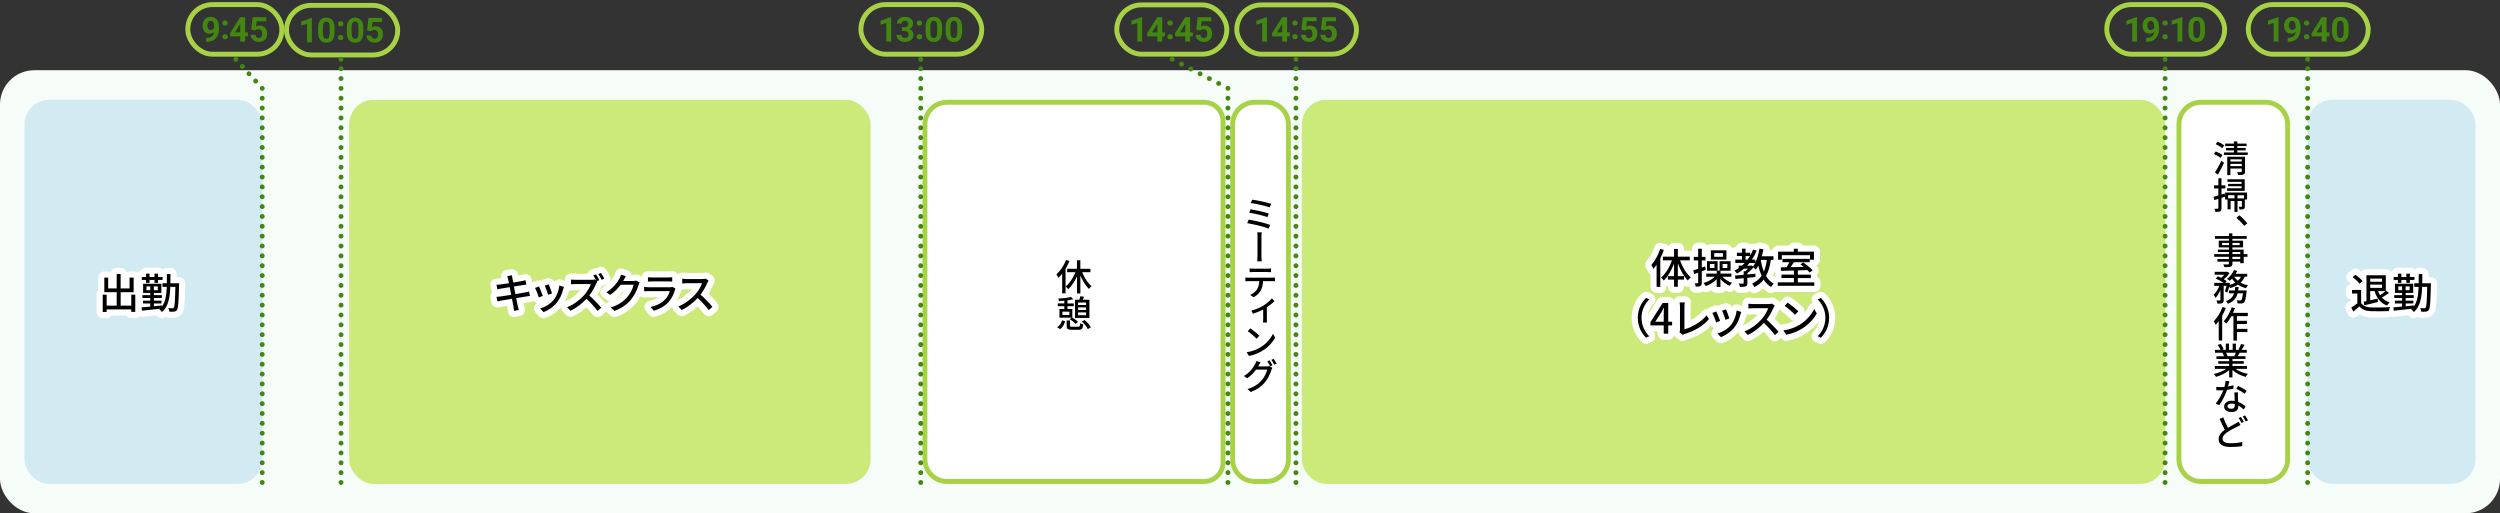 <?xml version="1.0" encoding="UTF-8"?>
<svg xmlns="http://www.w3.org/2000/svg" viewBox="0 0 1020 209.42">
  <rect x="0" y="0" width="1020" height="209.42" fill="#333333" stroke="none"/>
  <defs>
    <style>
      .cls-1 {
        stroke-dasharray: 0 4.02;
      }

      .cls-1, .cls-2, .cls-3, .cls-4, .cls-5 {
        stroke: #418710;
        stroke-miterlimit: 10;
      }

      .cls-1, .cls-2, .cls-3, .cls-4, .cls-5, .cls-6 {
        stroke-linecap: round;
      }

      .cls-1, .cls-2, .cls-3, .cls-4, .cls-5, .cls-6, .cls-7 {
        fill: none;
      }

      .cls-1, .cls-2, .cls-3, .cls-4, .cls-5, .cls-7 {
        stroke-width: 2px;
      }

      .cls-8 {
        fill: #f6fcf8;
      }

      .cls-3 {
        stroke-dasharray: 0 4.02;
      }

      .cls-9 {
        fill: #a7d246;
      }

      .cls-10 {
        fill: #418710;
      }

      .cls-4 {
        stroke-dasharray: 0 4.02;
      }

      .cls-11 {
        fill: rgba(175, 219, 239, .5);
      }

      .cls-5 {
        stroke-dasharray: 0 4.27;
      }

      .cls-12 {
        fill: #ccea7a;
      }

      .cls-13 {
        fill: #fff;
      }

      .cls-6 {
        stroke: #fff;
        stroke-linejoin: round;
        stroke-width: 5px;
      }

      .cls-7 {
        stroke: #a7d246;
      }
    </style>
  </defs>
  <g id="_背景" data-name="背景">
    <rect class="cls-8" y="28.65" width="1020" height="180.77" rx="14" ry="14"/>
  </g>
  <g id="bg">
    <rect class="cls-11" x="10" y="40.73" width="96.98" height="156.7" rx="10" ry="10"/>
    <rect class="cls-11" x="941.51" y="40.73" width="68.49" height="156.7" rx="10" ry="10"/>
    <rect class="cls-12" x="142.46" y="40.73" width="212.73" height="156.7" rx="10" ry="10"/>
    <rect class="cls-12" x="531.14" y="40.73" width="352.21" height="156.7" rx="10" ry="10"/>
    <g>
      <path class="cls-13" d="M386.38,196.43c-4.96,0-9-4.04-9-9V50.73c0-4.96,4.04-9,9-9h104.88c4.27,0,7.75,3.48,7.75,7.75v139.2c0,4.27-3.48,7.75-7.75,7.75h-104.88Z"/>
      <path class="cls-9" d="M491.25,42.73c3.72,0,6.75,3.03,6.75,6.75v139.2c0,3.72-3.03,6.75-6.75,6.75h-104.88c-4.41,0-8-3.59-8-8V50.73c0-4.41,3.59-8,8-8h104.88M491.25,40.73h-104.88c-5.52,0-10,4.48-10,10v136.7c0,5.52,4.48,10,10,10h104.88c4.83,0,8.75-3.92,8.75-8.75V49.48c0-4.83-3.92-8.75-8.75-8.75h0Z"/>
    </g>
    <g>
      <rect class="cls-13" x="502.92" y="41.73" width="22.75" height="154.7" rx="9" ry="9"/>
      <path class="cls-9" d="M516.67,42.73c4.41,0,8,3.59,8,8v136.7c0,4.41-3.59,8-8,8h-4.75c-4.41,0-8-3.59-8-8V50.73c0-4.41,3.59-8,8-8h4.75M516.67,40.73h-4.75c-5.52,0-10,4.48-10,10v136.7c0,5.52,4.48,10,10,10h4.75c5.52,0,10-4.48,10-10V50.73c0-5.52-4.48-10-10-10h0Z"/>
    </g>
    <g>
      <rect class="cls-13" x="889.02" y="41.73" width="44.33" height="154.7" rx="9" ry="9"/>
      <path class="cls-9" d="M924.35,42.73c4.41,0,8,3.59,8,8v136.7c0,4.41-3.59,8-8,8h-26.33c-4.41,0-8-3.59-8-8V50.73c0-4.41,3.59-8,8-8h26.33M924.35,40.73h-26.33c-5.52,0-10,4.48-10,10v136.7c0,5.52,4.48,10,10,10h26.33c5.52,0,10-4.48,10-10V50.73c0-5.52-4.48-10-10-10h0Z"/>
    </g>
  </g>
  <g id="_時間_コピペ_" data-name="時間（コピペ）">
    <g>
      <rect class="cls-7" x="76.63" y="1.88" width="38.36" height="20.23" rx="10" ry="10"/>
      <g>
        <path class="cls-10" d="M87.34,12.99c-.52.51-1.12.76-1.8.76-.88,0-1.58-.3-2.11-.91-.53-.6-.79-1.42-.79-2.44,0-.65.14-1.25.43-1.79.28-.54.68-.97,1.19-1.27.51-.3,1.08-.46,1.72-.46s1.24.16,1.75.49.91.8,1.19,1.42.43,1.32.43,2.11v.73c0,1.66-.41,2.96-1.24,3.91s-1.99,1.45-3.51,1.52h-.49s0-1.64,0-1.64h.44c1.72-.08,2.65-.89,2.79-2.43ZM86.02,12.24c.32,0,.59-.08.82-.25s.4-.36.52-.59v-.81c0-.67-.13-1.19-.38-1.56s-.6-.55-1.03-.55c-.4,0-.72.18-.98.54-.26.36-.38.82-.38,1.36s.12.99.37,1.34c.25.35.6.52,1.05.52Z"/>
        <path class="cls-10" d="M90.71,9.4c0-.31.11-.57.32-.77s.48-.29.8-.29.59.1.8.29.32.45.32.77-.1.56-.31.75c-.21.19-.48.29-.81.29s-.59-.1-.8-.29c-.21-.19-.31-.45-.31-.75ZM90.71,15c0-.31.11-.57.32-.77s.48-.29.8-.29.59.1.8.29.32.45.32.77-.1.56-.31.76c-.21.19-.48.29-.81.29s-.59-.1-.8-.29c-.21-.19-.31-.45-.31-.76Z"/>
        <path class="cls-10" d="M100,13.23h1.13v1.59h-1.13v2.15h-1.98v-2.15h-4.08l-.09-1.24,4.15-6.56h2v6.21ZM95.82,13.23h2.2v-3.51l-.13.23-2.07,3.29Z"/>
        <path class="cls-10" d="M102.51,12.08l.57-5.06h5.58v1.65h-3.96l-.25,2.14c.47-.25.97-.38,1.5-.38.95,0,1.69.29,2.23.88s.81,1.41.81,2.47c0,.64-.14,1.22-.41,1.73-.27.51-.66.9-1.17,1.18-.51.28-1.1.42-1.79.42-.6,0-1.16-.12-1.67-.37-.52-.24-.92-.59-1.22-1.03s-.46-.95-.48-1.51h1.96c.04.42.19.74.43.97.25.23.57.34.97.34.45,0,.79-.16,1.03-.48.24-.32.36-.78.36-1.36s-.14-1-.42-1.3-.67-.45-1.18-.45c-.47,0-.85.12-1.14.37l-.19.18-1.57-.39Z"/>
      </g>
    </g>
    <g>
      <rect class="cls-7" x="116.91" y="2.19" width="45.34" height="20.23" rx="10" ry="10"/>
      <g>
        <path class="cls-10" d="M127.25,17.28h-1.98v-7.62l-2.36.73v-1.61l4.12-1.48h.21v9.97Z"/>
        <path class="cls-10" d="M136.5,13.16c0,1.38-.28,2.43-.85,3.16s-1.4,1.09-2.5,1.09-1.91-.36-2.49-1.07-.87-1.74-.88-3.08v-1.83c0-1.39.29-2.45.86-3.17s1.41-1.08,2.49-1.08,1.91.36,2.49,1.07c.57.71.87,1.74.88,3.07v1.83ZM134.52,11.15c0-.83-.11-1.43-.34-1.8s-.58-.56-1.06-.56-.81.18-1.03.54-.34.92-.35,1.68v2.42c0,.81.11,1.42.33,1.81s.58.59,1.06.59.83-.19,1.05-.57c.21-.38.33-.96.33-1.74v-2.37Z"/>
        <path class="cls-10" d="M137.89,9.71c0-.31.11-.57.32-.77s.48-.29.8-.29.59.1.8.29.32.45.32.77-.1.56-.31.75c-.21.19-.48.29-.81.29s-.59-.1-.8-.29c-.21-.19-.31-.45-.31-.75ZM137.89,15.3c0-.31.11-.57.32-.77s.48-.29.8-.29.59.1.8.29.32.45.32.77-.1.56-.31.76c-.21.19-.48.29-.81.29s-.59-.1-.8-.29c-.21-.19-.31-.45-.31-.76Z"/>
        <path class="cls-10" d="M148.22,13.16c0,1.38-.28,2.43-.85,3.16s-1.4,1.09-2.5,1.09-1.91-.36-2.49-1.07-.87-1.74-.88-3.08v-1.83c0-1.39.29-2.45.86-3.17s1.41-1.08,2.49-1.08,1.91.36,2.49,1.07c.57.71.87,1.74.88,3.07v1.83ZM146.25,11.15c0-.83-.11-1.43-.34-1.8s-.58-.56-1.06-.56-.81.18-1.03.54-.34.92-.35,1.68v2.42c0,.81.11,1.42.33,1.81s.58.59,1.06.59.83-.19,1.05-.57c.21-.38.33-.96.33-1.74v-2.37Z"/>
        <path class="cls-10" d="M149.77,12.38l.57-5.06h5.58v1.65h-3.96l-.25,2.14c.47-.25.97-.38,1.5-.38.95,0,1.69.29,2.23.88s.81,1.41.81,2.47c0,.64-.14,1.22-.41,1.73-.27.51-.66.9-1.17,1.18-.51.28-1.1.42-1.79.42-.6,0-1.16-.12-1.67-.37-.52-.24-.92-.59-1.22-1.03s-.46-.95-.48-1.51h1.96c.04.42.19.74.43.97.25.23.57.34.97.34.45,0,.79-.16,1.03-.48.24-.32.36-.78.36-1.36s-.14-1-.42-1.3-.67-.45-1.18-.45c-.47,0-.85.12-1.14.37l-.19.18-1.57-.39Z"/>
      </g>
    </g>
    <g>
      <rect class="cls-7" x="351.26" y="1.88" width="49.28" height="20.23" rx="10" ry="10"/>
      <g>
        <path class="cls-10" d="M363.6,16.97h-1.98v-7.62l-2.36.73v-1.61l4.12-1.48h.21v9.97Z"/>
        <path class="cls-10" d="M368.05,11.12h1.05c.5,0,.87-.12,1.11-.38s.36-.58.36-1-.12-.71-.36-.94-.57-.33-.99-.33c-.38,0-.69.1-.95.31-.26.21-.38.48-.38.81h-1.98c0-.52.14-.99.42-1.4.28-.41.67-.74,1.18-.97s1.06-.35,1.66-.35c1.05,0,1.88.25,2.47.76.6.5.9,1.2.9,2.08,0,.46-.14.88-.42,1.26s-.64.68-1.09.88c.56.2.98.5,1.25.9s.41.88.41,1.42c0,.88-.32,1.59-.97,2.13s-1.5.8-2.56.8c-.99,0-1.81-.26-2.44-.79s-.95-1.22-.95-2.08h1.98c0,.37.14.68.42.92s.63.36,1.04.36c.47,0,.84-.12,1.1-.37.27-.25.4-.58.4-.99,0-.99-.55-1.49-1.64-1.49h-1.05v-1.54Z"/>
        <path class="cls-10" d="M374.02,9.4c0-.31.11-.57.32-.77s.48-.29.8-.29.59.1.8.29.32.45.32.77-.1.56-.31.75c-.21.19-.48.29-.81.29s-.59-.1-.8-.29c-.21-.19-.31-.45-.31-.75ZM374.02,15c0-.31.11-.57.32-.77s.48-.29.8-.29.59.1.8.29.32.45.32.77-.1.56-.31.76c-.21.19-.48.29-.81.29s-.59-.1-.8-.29c-.21-.19-.31-.45-.31-.76Z"/>
        <path class="cls-10" d="M384.35,12.86c0,1.38-.28,2.43-.85,3.16s-1.4,1.09-2.5,1.09-1.91-.36-2.49-1.07-.87-1.74-.88-3.08v-1.83c0-1.39.29-2.45.86-3.17s1.41-1.08,2.49-1.08,1.91.36,2.49,1.07c.57.71.87,1.74.88,3.07v1.83ZM382.37,10.84c0-.83-.11-1.43-.34-1.8s-.58-.56-1.06-.56-.81.18-1.03.54-.34.92-.35,1.68v2.42c0,.81.11,1.42.33,1.81s.58.59,1.06.59.83-.19,1.05-.57c.21-.38.33-.96.33-1.74v-2.37Z"/>
        <path class="cls-10" d="M392.54,12.86c0,1.38-.28,2.43-.85,3.16s-1.4,1.09-2.5,1.09-1.91-.36-2.49-1.07-.87-1.74-.88-3.08v-1.83c0-1.39.29-2.45.86-3.17s1.41-1.08,2.49-1.08,1.91.36,2.49,1.07c.57.71.87,1.74.88,3.07v1.83ZM390.57,10.84c0-.83-.11-1.43-.34-1.8s-.58-.56-1.06-.56-.81.18-1.03.54-.34.92-.35,1.68v2.42c0,.81.11,1.42.33,1.81s.58.59,1.06.59.83-.19,1.05-.57c.21-.38.33-.96.33-1.74v-2.37Z"/>
      </g>
    </g>
    <g>
      <rect class="cls-7" x="504.61" y="2" width="48.83" height="20.1" rx="10" ry="10"/>
      <g>
        <path class="cls-10" d="M516.94,16.97h-1.98v-7.62l-2.36.73v-1.61l4.12-1.48h.21v9.97Z"/>
        <path class="cls-10" d="M525.14,13.23h1.13v1.59h-1.13v2.15h-1.98v-2.15h-4.08l-.09-1.24,4.15-6.56h2v6.21ZM520.96,13.23h2.2v-3.51l-.13.23-2.07,3.29Z"/>
        <path class="cls-10" d="M527.22,9.4c0-.31.11-.57.32-.77s.48-.29.8-.29.59.1.8.29.32.45.32.77-.1.56-.31.75c-.21.19-.48.29-.81.29s-.59-.1-.8-.29c-.21-.19-.31-.45-.31-.75ZM527.22,15c0-.31.11-.57.32-.77s.48-.29.8-.29.59.1.8.29.32.45.32.77-.1.56-.31.76c-.21.19-.48.29-.81.29s-.59-.1-.8-.29c-.21-.19-.31-.45-.31-.76Z"/>
        <path class="cls-10" d="M531,12.08l.57-5.06h5.58v1.65h-3.96l-.25,2.14c.47-.25.97-.38,1.5-.38.95,0,1.69.29,2.23.88.54.59.81,1.41.81,2.47,0,.64-.14,1.22-.41,1.73-.27.51-.66.9-1.17,1.18-.51.28-1.1.42-1.79.42-.6,0-1.16-.12-1.67-.37-.51-.24-.92-.59-1.22-1.03-.3-.44-.46-.95-.48-1.51h1.96c.04.42.19.74.43.97.25.23.57.34.97.34.45,0,.79-.16,1.03-.48.24-.32.36-.78.36-1.36s-.14-1-.42-1.3c-.28-.3-.67-.45-1.18-.45-.47,0-.85.12-1.14.37l-.19.18-1.57-.39Z"/>
        <path class="cls-10" d="M538.96,12.08l.57-5.06h5.58v1.65h-3.96l-.25,2.14c.47-.25.97-.38,1.5-.38.95,0,1.69.29,2.23.88.54.59.81,1.41.81,2.47,0,.64-.14,1.22-.41,1.73-.27.51-.66.9-1.17,1.18-.51.28-1.1.42-1.79.42-.6,0-1.16-.12-1.67-.37-.52-.24-.92-.59-1.22-1.03-.3-.44-.46-.95-.47-1.51h1.96c.04.42.19.74.43.97.25.23.57.34.97.34.45,0,.79-.16,1.03-.48.24-.32.36-.78.36-1.36s-.14-1-.42-1.3c-.28-.3-.67-.45-1.18-.45-.47,0-.85.12-1.14.37l-.19.18-1.57-.39Z"/>
      </g>
    </g>
    <g>
      <rect class="cls-7" x="859.57" y="1.88" width="48.07" height="20.23" rx="10" ry="10"/>
      <g>
        <path class="cls-10" d="M871.9,16.97h-1.98v-7.62l-2.36.73v-1.61l4.12-1.48h.21v9.97Z"/>
        <path class="cls-10" d="M878.86,12.99c-.51.51-1.12.76-1.8.76-.88,0-1.58-.3-2.11-.91-.53-.6-.79-1.42-.79-2.44,0-.65.14-1.25.43-1.79.28-.54.68-.97,1.19-1.27.51-.3,1.08-.46,1.72-.46s1.24.16,1.75.49c.51.33.91.8,1.19,1.42.28.62.43,1.32.43,2.11v.73c0,1.66-.41,2.96-1.24,3.91-.82.95-1.99,1.45-3.51,1.52h-.49s0-1.64,0-1.64h.44c1.72-.08,2.65-.89,2.79-2.43ZM877.54,12.24c.32,0,.59-.08.82-.25.23-.16.4-.36.52-.59v-.81c0-.67-.13-1.19-.38-1.56-.25-.37-.6-.55-1.03-.55-.4,0-.72.18-.98.54-.25.36-.38.82-.38,1.36s.12.99.37,1.34c.25.35.6.52,1.05.52Z"/>
        <path class="cls-10" d="M882.24,9.4c0-.31.11-.57.32-.77s.48-.29.8-.29.59.1.8.29.32.45.32.77-.11.56-.31.75c-.21.19-.48.29-.81.29s-.59-.1-.8-.29c-.21-.19-.31-.45-.31-.75ZM882.24,15c0-.31.11-.57.32-.77s.48-.29.8-.29.59.1.8.29.32.45.32.77-.11.56-.31.76c-.21.19-.48.29-.81.29s-.59-.1-.8-.29c-.21-.19-.31-.45-.31-.76Z"/>
        <path class="cls-10" d="M890.39,16.97h-1.98v-7.62l-2.36.73v-1.61l4.12-1.48h.21v9.97Z"/>
        <path class="cls-10" d="M899.63,12.86c0,1.38-.28,2.43-.85,3.16-.57.73-1.4,1.09-2.5,1.09s-1.91-.36-2.49-1.07-.87-1.74-.88-3.08v-1.83c0-1.39.29-2.45.87-3.17.58-.72,1.41-1.08,2.49-1.08s1.91.36,2.49,1.07c.57.71.87,1.74.88,3.07v1.83ZM897.66,10.84c0-.83-.11-1.43-.34-1.8s-.58-.56-1.06-.56-.81.18-1.03.54c-.22.36-.34.92-.35,1.68v2.42c0,.81.11,1.42.33,1.81.22.39.58.59,1.06.59s.83-.19,1.05-.57c.21-.38.33-.96.33-1.74v-2.37Z"/>
      </g>
    </g>
    <g>
      <line class="cls-2" x1="106.98" y1="196.85" x2="106.98" y2="196.85"/>
      <polyline class="cls-4" points="106.98 192.83 106.98 36.02 97.6 25.69"/>
      <line class="cls-2" x1="96.25" y1="24.2" x2="96.25" y2="24.2"/>
    </g>
    <g>
      <rect class="cls-7" x="455.65" y="2" width="44.89" height="20.1" rx="10" ry="10"/>
      <g>
        <path class="cls-10" d="M465.99,16.97h-1.98v-7.62l-2.36.73v-1.61l4.12-1.48h.21v9.97Z"/>
        <path class="cls-10" d="M474.18,13.23h1.13v1.59h-1.13v2.15h-1.98v-2.15h-4.08l-.09-1.24,4.15-6.56h2v6.21ZM470.01,13.23h2.2v-3.51l-.13.23-2.07,3.29Z"/>
        <path class="cls-10" d="M476.27,9.4c0-.31.11-.57.32-.77s.48-.29.8-.29.59.1.8.29.32.45.32.77-.1.56-.31.75c-.21.19-.48.29-.81.29s-.59-.1-.8-.29c-.21-.19-.31-.45-.31-.75ZM476.27,15c0-.31.11-.57.32-.77s.48-.29.8-.29.59.1.8.29.32.45.32.77-.1.56-.31.76c-.21.19-.48.29-.81.29s-.59-.1-.8-.29c-.21-.19-.31-.45-.31-.76Z"/>
        <path class="cls-10" d="M485.56,13.23h1.13v1.59h-1.13v2.15h-1.98v-2.15h-4.08l-.09-1.24,4.15-6.56h2v6.21ZM481.38,13.23h2.2v-3.51l-.13.23-2.07,3.29Z"/>
        <path class="cls-10" d="M488.07,12.08l.57-5.06h5.58v1.65h-3.96l-.25,2.14c.47-.25.97-.38,1.5-.38.95,0,1.69.29,2.23.88s.81,1.41.81,2.47c0,.64-.14,1.22-.41,1.73-.27.51-.66.9-1.17,1.18-.51.28-1.1.42-1.79.42-.6,0-1.16-.12-1.67-.37-.52-.24-.92-.59-1.22-1.03s-.46-.95-.48-1.51h1.96c.04.42.19.74.43.97.25.23.57.34.97.34.45,0,.79-.16,1.03-.48.24-.32.36-.78.36-1.36s-.14-1-.42-1.3-.67-.45-1.18-.45c-.47,0-.85.12-1.14.37l-.19.18-1.57-.39Z"/>
      </g>
    </g>
    <g>
      <line class="cls-2" x1="501" y1="196.85" x2="501" y2="196.85"/>
      <line class="cls-1" x1="501" y1="192.83" x2="501" y2="38.03"/>
      <line class="cls-2" x1="501" y1="36.02" x2="501" y2="36.02"/>
      <line class="cls-5" x1="497.21" y1="34.05" x2="480.16" y2="25.18"/>
      <line class="cls-2" x1="478.26" y1="24.2" x2="478.26" y2="24.2"/>
    </g>
    <g>
      <line class="cls-2" x1="139.14" y1="196.85" x2="139.14" y2="196.85"/>
      <line class="cls-3" x1="139.14" y1="192.84" x2="139.14" y2="26.21"/>
      <line class="cls-2" x1="139.14" y1="24.2" x2="139.14" y2="24.2"/>
    </g>
    <g>
      <line class="cls-2" x1="375.66" y1="196.85" x2="375.66" y2="196.85"/>
      <line class="cls-3" x1="375.66" y1="192.84" x2="375.66" y2="26.21"/>
      <line class="cls-2" x1="375.66" y1="24.2" x2="375.66" y2="24.2"/>
    </g>
    <g>
      <line class="cls-2" x1="528.74" y1="196.85" x2="528.74" y2="196.85"/>
      <line class="cls-3" x1="528.74" y1="192.84" x2="528.74" y2="26.21"/>
      <line class="cls-2" x1="528.74" y1="24.2" x2="528.74" y2="24.2"/>
    </g>
    <g>
      <line class="cls-2" x1="883.36" y1="196.85" x2="883.36" y2="196.85"/>
      <line class="cls-3" x1="883.36" y1="192.84" x2="883.36" y2="26.21"/>
      <line class="cls-2" x1="883.36" y1="24.2" x2="883.36" y2="24.2"/>
    </g>
    <g>
      <rect class="cls-7" x="917.3" y="1.88" width="48.91" height="20.23" rx="10" ry="10"/>
      <g>
        <path class="cls-10" d="M929.64,16.97h-1.98v-7.62l-2.36.73v-1.61l4.12-1.48h.21v9.97Z"/>
        <path class="cls-10" d="M936.6,12.99c-.52.51-1.12.76-1.8.76-.88,0-1.58-.3-2.11-.91-.53-.6-.79-1.42-.79-2.44,0-.65.14-1.25.43-1.79.29-.54.68-.97,1.19-1.27.51-.3,1.08-.46,1.72-.46s1.24.16,1.75.49c.51.33.91.8,1.19,1.42.28.62.43,1.32.43,2.11v.73c0,1.66-.41,2.96-1.24,3.91-.83.95-1.99,1.45-3.51,1.52h-.49s0-1.64,0-1.64h.44c1.72-.08,2.65-.89,2.79-2.43ZM935.28,12.24c.32,0,.59-.08.82-.25.23-.16.4-.36.52-.59v-.81c0-.67-.13-1.19-.38-1.56-.26-.37-.6-.55-1.03-.55-.4,0-.72.18-.98.54-.26.36-.38.82-.38,1.36s.12.99.37,1.34c.25.35.6.52,1.05.52Z"/>
        <path class="cls-10" d="M939.97,9.4c0-.31.11-.57.32-.77s.48-.29.8-.29.59.1.8.29.32.45.32.77-.1.56-.31.75c-.21.19-.48.29-.81.29s-.59-.1-.8-.29c-.21-.19-.31-.45-.31-.75ZM939.97,15c0-.31.11-.57.32-.77s.48-.29.8-.29.59.1.8.29.32.45.32.77-.1.56-.31.76c-.21.19-.48.29-.81.29s-.59-.1-.8-.29c-.21-.19-.31-.45-.31-.76Z"/>
        <path class="cls-10" d="M949.26,13.23h1.13v1.59h-1.13v2.15h-1.98v-2.15h-4.08l-.09-1.24,4.15-6.56h2v6.21ZM945.08,13.23h2.2v-3.51l-.13.23-2.07,3.29Z"/>
        <path class="cls-10" d="M958.21,12.86c0,1.38-.28,2.43-.85,3.16-.57.73-1.4,1.09-2.5,1.09s-1.91-.36-2.49-1.07-.87-1.74-.88-3.08v-1.83c0-1.39.29-2.45.87-3.17.58-.72,1.41-1.08,2.49-1.08s1.91.36,2.49,1.07c.57.71.87,1.74.88,3.07v1.83ZM956.24,10.84c0-.83-.11-1.43-.34-1.8s-.58-.56-1.06-.56-.81.18-1.03.54c-.22.36-.34.92-.35,1.68v2.42c0,.81.11,1.42.33,1.81.22.39.58.59,1.06.59s.83-.19,1.05-.57c.21-.38.33-.96.33-1.74v-2.37Z"/>
      </g>
    </g>
    <g>
      <line class="cls-2" x1="941.51" y1="196.85" x2="941.51" y2="196.85"/>
      <line class="cls-3" x1="941.51" y1="192.84" x2="941.51" y2="26.21"/>
      <line class="cls-2" x1="941.51" y1="24.2" x2="941.51" y2="24.2"/>
    </g>
  </g>
  <g id="_テキスト" data-name="テキスト">
    <g>
      <g>
        <path class="cls-6" d="M55.19,120.22v7.02h-1.63v-1h-10.05v1.04h-1.6v-7.05h1.6v4.47h4.1v-5.49h-5.05v-5.93h1.58v4.4h3.47v-5.88h1.61v5.88h3.64v-4.42h1.67v5.95h-5.3v5.49h4.33v-4.47h1.63Z"/>
        <path class="cls-6" d="M73.05,116.3c-.17,7.02-.32,9.42-.83,10.13-.34.49-.65.63-1.17.7-.46.08-1.19.07-1.95.03-.02-.42-.19-1.04-.43-1.46.71.07,1.38.07,1.67.07.25,0,.42-.05.56-.29.36-.44.53-2.57.66-8.43h-2.07c-.19,4.54-.85,8.07-3.4,10.28-.2-.36-.75-.9-1.09-1.12.1-.09.19-.17.27-.24-2.67.31-5.41.59-7.36.8l-.17-1.36c.99-.07,2.21-.19,3.57-.32v-1.29h-2.94v-1.14h2.94v-1.07h-3.2v-1.19h3.2v-.88h-2.92v-3.76h7.45v3.76h-3.06v.88h3.26v1.19h-3.26v1.07h3.11v1.14h-3.11v1.16c1.09-.12,2.19-.24,3.3-.36v.46c1.43-1.96,1.84-4.66,1.97-8.01h-1.77v-1.48h1.8c.02-1.17.02-2.43.02-3.74h1.46c0,1.31,0,2.55-.03,3.74h3.54v.73ZM59.59,114.22h-1.73v-1.21h1.73v-1.34h1.43v1.34h2.01v-1.34h1.46v1.34h1.85v1.21h-1.85v1.19h-1.46v-1.19h-2.01v1.19h-1.43v-1.19ZM61.31,118.39v-1.53h-1.55v1.53h1.55ZM64.38,116.86h-1.62v1.53h1.62v-1.53Z"/>
      </g>
      <g>
        <path d="M55.19,120.22v7.02h-1.63v-1h-10.05v1.04h-1.6v-7.05h1.6v4.47h4.1v-5.49h-5.05v-5.93h1.58v4.4h3.47v-5.88h1.61v5.88h3.64v-4.42h1.67v5.95h-5.3v5.49h4.33v-4.47h1.63Z"/>
        <path d="M73.05,116.3c-.17,7.02-.32,9.42-.83,10.13-.34.49-.65.63-1.17.7-.46.08-1.19.07-1.95.03-.02-.42-.19-1.04-.43-1.46.71.07,1.38.07,1.67.07.25,0,.42-.05.56-.29.36-.44.53-2.57.66-8.43h-2.07c-.19,4.54-.85,8.07-3.4,10.28-.2-.36-.75-.9-1.09-1.12.1-.09.19-.17.27-.24-2.67.31-5.41.59-7.36.8l-.17-1.36c.99-.07,2.21-.19,3.57-.32v-1.29h-2.94v-1.14h2.94v-1.07h-3.2v-1.19h3.2v-.88h-2.92v-3.76h7.45v3.76h-3.06v.88h3.26v1.19h-3.26v1.07h3.11v1.14h-3.11v1.16c1.09-.12,2.19-.24,3.3-.36v.46c1.43-1.96,1.84-4.66,1.97-8.01h-1.77v-1.48h1.8c.02-1.17.02-2.43.02-3.74h1.46c0,1.31,0,2.55-.03,3.74h3.54v.73ZM59.59,114.22h-1.73v-1.21h1.73v-1.34h1.43v1.34h2.01v-1.34h1.46v1.34h1.85v1.21h-1.85v1.19h-1.46v-1.19h-2.01v1.19h-1.43v-1.19ZM61.31,118.39v-1.53h-1.55v1.53h1.55ZM64.38,116.86h-1.62v1.53h1.62v-1.53Z"/>
      </g>
    </g>
    <g>
      <g>
        <path class="cls-6" d="M963.36,123.64c.75,1.17,2.14,1.72,4.01,1.79,1.89.07,5.66.02,7.79-.12-.19.37-.44,1.12-.53,1.62-1.92.08-5.34.12-7.28.03-2.16-.08-3.62-.65-4.69-1.95-.8.7-1.61,1.38-2.5,2.11l-.82-1.63c.76-.48,1.67-1.1,2.46-1.75v-3.99h-2.18v-1.46h3.72v5.37ZM962.68,115.77c-.53-.8-1.75-1.94-2.82-2.69l1.17-.95c1.05.73,2.33,1.79,2.91,2.58l-1.26,1.05ZM964.4,123.08c.34-.07.71-.14,1.12-.22v-10.54h7.89v6.34l.08-.07,1.22.95c-.92.66-1.99,1.36-2.91,1.85.82.88,1.87,1.56,3.14,1.95-.34.32-.78.92-1,1.34-2.63-.97-4.25-3.06-5.15-5.92h-1.75v3.76c.97-.2,2.01-.44,3.04-.68l.12,1.38c-1.94.49-3.98.97-5.54,1.34l-.27-1.5ZM967.05,113.68v1.26h4.81v-1.26h-4.81ZM971.86,117.44v-1.31h-4.81v1.31h4.81ZM970.25,118.78c.22.59.49,1.16.83,1.67.75-.49,1.6-1.14,2.21-1.67h-3.04Z"/>
        <path class="cls-6" d="M991.8,116.3c-.17,7.02-.32,9.42-.83,10.13-.34.49-.65.63-1.17.7-.46.08-1.19.07-1.95.03-.02-.42-.19-1.04-.43-1.46.71.07,1.38.07,1.67.07.25,0,.42-.05.56-.29.36-.44.53-2.57.66-8.43h-2.07c-.19,4.54-.85,8.07-3.4,10.28-.2-.36-.75-.9-1.09-1.12.1-.09.19-.17.27-.24-2.67.31-5.41.59-7.36.8l-.17-1.36c.99-.07,2.21-.19,3.57-.32v-1.29h-2.94v-1.14h2.94v-1.07h-3.2v-1.19h3.2v-.88h-2.92v-3.76h7.45v3.76h-3.06v.88h3.26v1.19h-3.26v1.07h3.11v1.14h-3.11v1.16c1.09-.12,2.19-.24,3.3-.36v.46c1.43-1.96,1.84-4.66,1.97-8.01h-1.77v-1.48h1.8c.02-1.17.02-2.43.02-3.74h1.46c0,1.31,0,2.55-.03,3.74h3.54v.73ZM978.34,114.22h-1.73v-1.21h1.73v-1.34h1.43v1.34h2.01v-1.34h1.46v1.34h1.85v1.21h-1.85v1.19h-1.46v-1.19h-2.01v1.19h-1.43v-1.19ZM980.06,118.39v-1.53h-1.55v1.53h1.55ZM983.13,116.86h-1.62v1.53h1.62v-1.53Z"/>
      </g>
      <g>
        <path d="M963.36,123.64c.75,1.17,2.14,1.72,4.01,1.79,1.89.07,5.66.02,7.79-.12-.19.37-.44,1.12-.53,1.62-1.92.08-5.34.12-7.28.03-2.16-.08-3.62-.65-4.69-1.95-.8.7-1.61,1.38-2.5,2.11l-.82-1.63c.76-.48,1.67-1.1,2.46-1.75v-3.99h-2.18v-1.46h3.72v5.37ZM962.68,115.77c-.53-.8-1.75-1.94-2.82-2.69l1.17-.95c1.05.73,2.33,1.79,2.91,2.58l-1.26,1.05ZM964.4,123.08c.34-.07.71-.14,1.12-.22v-10.54h7.89v6.34l.08-.07,1.22.95c-.92.66-1.99,1.36-2.91,1.85.82.88,1.87,1.56,3.14,1.95-.34.32-.78.92-1,1.34-2.63-.97-4.25-3.06-5.15-5.92h-1.75v3.76c.97-.2,2.01-.44,3.04-.68l.12,1.38c-1.94.49-3.98.97-5.54,1.34l-.27-1.5ZM967.05,113.68v1.26h4.81v-1.26h-4.81ZM971.86,117.44v-1.31h-4.81v1.31h4.81ZM970.25,118.78c.22.59.49,1.16.83,1.67.75-.49,1.6-1.14,2.21-1.67h-3.04Z"/>
        <path d="M991.8,116.3c-.17,7.02-.32,9.42-.83,10.13-.34.49-.65.63-1.17.7-.46.08-1.19.07-1.95.03-.02-.42-.19-1.04-.43-1.46.71.07,1.38.07,1.67.07.25,0,.42-.05.56-.29.36-.44.53-2.57.66-8.43h-2.07c-.19,4.54-.85,8.07-3.4,10.28-.2-.36-.75-.9-1.09-1.12.1-.09.19-.17.27-.24-2.67.31-5.41.59-7.36.8l-.17-1.36c.99-.07,2.21-.19,3.57-.32v-1.29h-2.94v-1.14h2.94v-1.07h-3.2v-1.19h3.2v-.88h-2.92v-3.76h7.45v3.76h-3.06v.88h3.26v1.19h-3.26v1.07h3.11v1.14h-3.11v1.16c1.09-.12,2.19-.24,3.3-.36v.46c1.43-1.96,1.84-4.66,1.97-8.01h-1.77v-1.48h1.8c.02-1.17.02-2.43.02-3.74h1.46c0,1.31,0,2.55-.03,3.74h3.54v.73ZM978.34,114.22h-1.73v-1.21h1.73v-1.34h1.43v1.34h2.01v-1.34h1.46v1.34h1.85v1.21h-1.85v1.19h-1.46v-1.19h-2.01v1.19h-1.43v-1.19ZM980.06,118.39v-1.53h-1.55v1.53h1.55ZM983.13,116.86h-1.62v1.53h1.62v-1.53Z"/>
      </g>
    </g>
    <g>
      <g>
        <path class="cls-6" d="M206.97,112.64l1.9-.31c.05.32.1.85.19,1.22.03.2.15.85.32,1.73,1.55-.25,2.99-.49,3.65-.63.53-.1,1.05-.22,1.39-.32l.32,1.79c-.31.03-.88.12-1.36.19-.75.12-2.18.34-3.71.58.19.97.39,2.06.6,3.11,1.65-.27,3.16-.53,3.98-.68.65-.14,1.21-.25,1.6-.37l.36,1.79c-.39.03-1,.15-1.65.25-.88.14-2.38.37-3.96.63.31,1.53.54,2.8.65,3.26.12.49.27,1.09.44,1.6l-1.95.36c-.08-.61-.14-1.16-.24-1.67-.07-.42-.32-1.7-.61-3.28-1.85.31-3.57.6-4.37.75-.7.12-1.21.22-1.58.32l-.39-1.82c.43-.02,1.14-.1,1.61-.17.83-.12,2.57-.39,4.4-.68-.2-1.05-.41-2.14-.6-3.13-1.56.25-2.97.49-3.57.6-.51.08-.92.17-1.46.31l-.36-1.87c.48-.03.95-.07,1.48-.12.63-.07,2.04-.27,3.59-.51-.17-.85-.29-1.46-.34-1.7-.1-.46-.2-.85-.34-1.22Z"/>
        <path class="cls-6" d="M221.47,120.75l-1.61.59c-.29-.9-1.17-3.21-1.55-3.88l1.6-.58c.39.78,1.24,2.92,1.56,3.86ZM229.75,118.1c-.46,1.82-1.19,3.62-2.38,5.13-1.56,2.01-3.67,3.38-5.59,4.11l-1.41-1.45c1.92-.54,4.16-1.84,5.58-3.59,1.17-1.46,2.02-3.67,2.26-5.81l1.87.59c-.15.42-.25.73-.32,1ZM225.23,119.7l-1.6.58c-.2-.8-.97-2.92-1.36-3.74l1.6-.53c.31.71,1.14,2.94,1.36,3.69Z"/>
        <path class="cls-6" d="M244.52,114.29l-.97.42.17.14c-.12.15-.37.59-.49.88-.59,1.39-1.6,3.3-2.79,4.84,1.75,1.5,3.81,3.69,4.86,4.98l-1.5,1.31c-1.12-1.51-2.82-3.38-4.5-4.95-1.82,1.94-4.11,3.74-6.54,4.88l-1.38-1.45c2.75-1.04,5.3-3.09,6.99-4.96,1.16-1.29,2.29-3.16,2.7-4.49h-6.24c-.66,0-1.58.08-1.85.1v-1.92c.34.05,1.33.1,1.85.1h6.31c.63,0,1.19-.07,1.48-.17l.66.51c-.34-.68-.82-1.51-1.22-2.11l1.1-.46c.42.63,1.05,1.7,1.36,2.33ZM246.58,113.68l-1.1.49c-.36-.73-.92-1.7-1.38-2.35l1.09-.46c.44.63,1.09,1.7,1.39,2.31Z"/>
        <path class="cls-6" d="M254.48,114.22c-.07.14-.15.29-.24.42h4.08c.48,0,.95-.05,1.27-.17l1.39.85c-.17.27-.36.7-.48,1.04-.46,1.63-1.46,3.91-2.99,5.78-1.56,1.94-3.62,3.49-6.8,4.71l-1.58-1.41c3.28-.99,5.3-2.48,6.82-4.25,1.26-1.45,2.28-3.59,2.58-5.01h-5.3c-1.09,1.46-2.53,2.97-4.32,4.16l-1.5-1.12c2.96-1.77,4.54-4.13,5.34-5.63.2-.34.49-1.04.63-1.53l1.97.65c-.34.51-.7,1.17-.88,1.51Z"/>
        <path class="cls-6" d="M275.34,118.39c-.48,1.65-1.24,3.37-2.5,4.76-1.75,1.94-3.91,3.01-6.09,3.62l-1.33-1.53c2.48-.51,4.56-1.61,5.95-3.06.97-1,1.58-2.28,1.89-3.4h-8.65c-.41,0-1.16.02-1.8.07v-1.77c.66.07,1.31.12,1.8.12h8.7c.46,0,.87-.07,1.09-.15l1.21.75c-.1.19-.24.44-.27.6ZM265.99,113.2h6.61c.54,0,1.24-.03,1.67-.08v1.75c-.42-.03-1.1-.05-1.68-.05h-6.6c-.54,0-1.16.02-1.63.05v-1.75c.44.05,1.07.08,1.63.08Z"/>
        <path class="cls-6" d="M288.6,115.38c-.6,1.39-1.6,3.31-2.79,4.84,1.75,1.5,3.81,3.69,4.86,4.98l-1.5,1.33c-1.12-1.53-2.82-3.4-4.5-4.96-1.82,1.94-4.11,3.76-6.54,4.9l-1.38-1.45c2.75-1.05,5.3-3.09,6.99-4.98,1.16-1.29,2.29-3.16,2.7-4.49h-6.24c-.66,0-1.58.08-1.85.1v-1.92c.34.05,1.33.12,1.85.12h6.31c.63,0,1.19-.07,1.48-.17l1.1.82c-.12.17-.37.59-.49.88Z"/>
      </g>
      <g>
        <path d="M206.97,112.64l1.9-.31c.05.32.1.85.19,1.22.03.2.15.85.32,1.73,1.55-.25,2.99-.49,3.65-.63.53-.1,1.05-.22,1.39-.32l.32,1.79c-.31.03-.88.12-1.36.19-.75.12-2.18.34-3.71.58.19.97.39,2.06.6,3.11,1.65-.27,3.16-.53,3.98-.68.65-.14,1.21-.25,1.6-.37l.36,1.79c-.39.03-1,.15-1.65.25-.88.14-2.38.37-3.96.63.31,1.53.54,2.8.65,3.26.12.49.27,1.09.44,1.6l-1.95.36c-.08-.61-.14-1.16-.24-1.67-.07-.42-.32-1.7-.61-3.28-1.85.31-3.57.6-4.37.75-.7.12-1.21.22-1.58.32l-.39-1.82c.43-.02,1.14-.1,1.61-.17.83-.12,2.57-.39,4.4-.68-.2-1.05-.41-2.14-.6-3.13-1.56.25-2.97.49-3.57.6-.51.08-.92.17-1.46.31l-.36-1.87c.48-.03.95-.07,1.48-.12.63-.07,2.04-.27,3.59-.51-.17-.85-.29-1.46-.34-1.7-.1-.46-.2-.85-.34-1.22Z"/>
        <path d="M221.47,120.75l-1.61.59c-.29-.9-1.17-3.21-1.55-3.88l1.6-.58c.39.78,1.24,2.92,1.56,3.86ZM229.75,118.1c-.46,1.82-1.19,3.62-2.38,5.13-1.56,2.01-3.67,3.38-5.59,4.11l-1.41-1.45c1.92-.54,4.16-1.84,5.58-3.59,1.17-1.46,2.02-3.67,2.26-5.81l1.87.59c-.15.42-.25.73-.32,1ZM225.23,119.7l-1.6.58c-.2-.8-.97-2.92-1.36-3.74l1.6-.53c.31.71,1.14,2.94,1.36,3.69Z"/>
        <path d="M244.52,114.29l-.97.42.17.14c-.12.15-.37.59-.49.88-.59,1.39-1.6,3.3-2.79,4.84,1.75,1.5,3.81,3.69,4.86,4.98l-1.5,1.31c-1.12-1.51-2.82-3.38-4.5-4.95-1.82,1.94-4.11,3.74-6.54,4.88l-1.38-1.45c2.75-1.04,5.3-3.09,6.99-4.96,1.16-1.29,2.29-3.16,2.7-4.49h-6.24c-.66,0-1.58.08-1.85.1v-1.92c.34.05,1.33.1,1.85.1h6.31c.63,0,1.19-.07,1.48-.17l.66.51c-.34-.68-.82-1.51-1.22-2.11l1.1-.46c.42.63,1.05,1.7,1.36,2.33ZM246.58,113.68l-1.1.49c-.36-.73-.92-1.7-1.38-2.35l1.09-.46c.44.63,1.09,1.7,1.39,2.31Z"/>
        <path d="M254.48,114.22c-.07.14-.15.29-.24.42h4.08c.48,0,.95-.05,1.27-.17l1.39.85c-.17.27-.36.7-.48,1.04-.46,1.63-1.46,3.91-2.99,5.78-1.56,1.94-3.62,3.49-6.8,4.71l-1.58-1.41c3.28-.99,5.3-2.48,6.82-4.25,1.26-1.45,2.28-3.59,2.58-5.01h-5.3c-1.09,1.46-2.53,2.97-4.32,4.16l-1.5-1.12c2.96-1.77,4.54-4.13,5.34-5.63.2-.34.49-1.04.63-1.53l1.97.65c-.34.51-.7,1.17-.88,1.51Z"/>
        <path d="M275.34,118.39c-.48,1.65-1.24,3.37-2.5,4.76-1.75,1.94-3.91,3.01-6.09,3.62l-1.33-1.53c2.48-.51,4.56-1.61,5.95-3.06.97-1,1.58-2.28,1.89-3.4h-8.65c-.41,0-1.16.02-1.8.07v-1.77c.66.07,1.31.12,1.8.12h8.7c.46,0,.87-.07,1.09-.15l1.21.75c-.1.19-.24.44-.27.6ZM265.99,113.2h6.61c.54,0,1.24-.03,1.67-.08v1.75c-.42-.03-1.1-.05-1.68-.05h-6.6c-.54,0-1.16.02-1.63.05v-1.75c.44.05,1.07.08,1.63.08Z"/>
        <path d="M288.6,115.38c-.6,1.39-1.6,3.31-2.79,4.84,1.75,1.5,3.81,3.69,4.86,4.98l-1.5,1.33c-1.12-1.53-2.82-3.4-4.5-4.96-1.82,1.94-4.11,3.76-6.54,4.9l-1.38-1.45c2.75-1.05,5.3-3.09,6.99-4.98,1.16-1.29,2.29-3.16,2.7-4.49h-6.24c-.66,0-1.58.08-1.85.1v-1.92c.34.05,1.33.12,1.85.12h6.31c.63,0,1.19-.07,1.48-.17l1.1.82c-.12.17-.37.59-.49.88Z"/>
      </g>
    </g>
    <g>
      <g>
        <path class="cls-6" d="M678.83,101.98c-.37,1.16-.88,2.31-1.43,3.43v11.63h-1.51v-9.01c-.42.61-.83,1.16-1.26,1.67-.15-.37-.61-1.24-.88-1.6,1.46-1.6,2.79-4.08,3.6-6.54l1.48.42ZM685.44,106.22c.97,2.74,2.63,5.47,4.39,6.95-.39.29-.92.83-1.21,1.26-1.6-1.58-3.06-4.23-4.06-7v5.22h2.52v1.43h-2.52v2.91h-1.55v-2.91h-2.53v-1.43h2.53v-5.12c-1.04,2.79-2.52,5.35-4.18,6.95-.24-.39-.78-.93-1.12-1.21,1.8-1.5,3.47-4.27,4.47-7.05h-3.72v-1.5h4.56v-3.16h1.55v3.16h4.86v1.5h-3.98Z"/>
        <path class="cls-6" d="M694.33,110.69v4.61c0,.73-.14,1.14-.56,1.36-.41.25-1,.31-1.9.31-.05-.39-.24-1.02-.41-1.41.51.02.99,0,1.14,0,.19,0,.25-.05.25-.26v-4.06c-.56.2-1.11.41-1.6.56l-.39-1.51c.58-.17,1.24-.37,1.99-.61v-3.43h-1.79v-1.46h1.79v-3.3h1.48v3.3h1.5v1.46h-1.5v2.91l1.38-.46.24,1.39-1.62.61ZM702.73,112.93c1,1.05,2.52,1.99,3.94,2.46-.32.29-.76.83-1,1.22-1.33-.58-2.72-1.61-3.74-2.79v3.26h-1.51v-3.16c-1.21,1.22-2.8,2.24-4.42,2.8-.24-.36-.68-.92-1-1.22,1.72-.49,3.47-1.45,4.59-2.58h-3.43v-1.29h4.27v-1.16h-3.98v-3.89h4.32v3.86h.83v-3.86h4.47v3.89h-4.13v1.16h4.47v1.29h-3.67ZM699.5,107.71h-1.85v1.63h1.85v-1.63ZM704.38,105.91h-6.34v-3.77h6.34v3.77ZM702.95,103.29h-3.54v1.48h3.54v-1.48ZM702.83,109.34h1.94v-1.63h-1.94v1.63Z"/>
        <path class="cls-6" d="M722.51,106.05c-.39,2.62-.99,4.79-1.97,6.56.82,1.34,1.85,2.43,3.16,3.11-.36.31-.87.93-1.1,1.36-1.24-.73-2.23-1.75-3.03-2.99-.97,1.24-2.19,2.24-3.77,3.04-.17-.36-.63-1.1-.93-1.43,1.68-.76,2.94-1.82,3.86-3.18-.56-1.24-1-2.63-1.36-4.15-.31.59-.65,1.16-1,1.63-.19-.22-.63-.61-.99-.9-.68.85-1.62,1.7-2.46,2.35v.53l3.28-.31v1.36c-1.09.12-2.19.22-3.28.34v2.12c0,.73-.12,1.12-.66,1.34-.51.2-1.26.24-2.35.24-.05-.41-.27-1-.46-1.38.76.02,1.48.02,1.7.02s.27-.07.27-.26v-1.95c-1.24.14-2.4.24-3.35.34l-.19-1.41c.99-.08,2.21-.19,3.54-.31v-1.43h.61c.39-.31.8-.7,1.16-1.07h-1.63c-.88.76-1.84,1.43-2.84,2.01-.19-.32-.77-.92-1.07-1.21.61-.31,1.19-.65,1.73-1.02v-1.04h1.34c.39-.34.76-.7,1.12-1.07h-3.84v-1.38h2.72v-1.45h-2.07v-1.34h2.07v-1.67h1.46v1.67h1.9v1.14c.44-.76.83-1.56,1.16-2.41l1.46.42c-.53,1.31-1.17,2.53-1.9,3.64h1.38v1.24c.78-1.61,1.34-3.64,1.67-5.71l1.61.27c-.17.97-.39,1.92-.65,2.84h4.76v1.48h-1.05ZM713,105.93c.34-.46.66-.94.97-1.45h-1.78v1.45h.82ZM714.61,108.29l.61.46c.32-.42.61-.92.88-1.44h-2.33c-.29.37-.59.73-.92,1.07h1.48l.27-.08ZM718.38,106.05c.29,1.72.7,3.33,1.27,4.76.58-1.36.97-2.94,1.22-4.76h-2.5Z"/>
        <path class="cls-6" d="M740.25,115.19v1.41h-14.92v-1.41h6.58v-1.77h-5.07v-1.38h5.07v-1.68c-1.99.05-3.84.1-5.29.15l-.07-1.44c.7,0,1.51-.02,2.38-.03.39-.63.8-1.39,1.12-2.07h-2.8v-1.36h11.12v1.36h-6.48c-.41.68-.85,1.41-1.29,2.04,1.68-.03,3.52-.08,5.35-.12-.46-.37-.93-.75-1.38-1.05l1.14-.78c1.36.92,3.04,2.29,3.84,3.25l-1.24.87c-.22-.29-.54-.63-.9-.99-1.29.05-2.62.08-3.89.14v1.73h5.32v1.38h-5.32v1.77h6.73ZM727,105.96h-1.55v-3.28h6.44v-1.21h1.61v1.21h6.58v3.28h-1.61v-1.85h-11.47v1.85Z"/>
        <path class="cls-6" d="M671.59,121.55l1.29.61c-1.85,1.94-3.13,4.39-3.13,7.51s1.28,5.58,3.13,7.51l-1.29.61c-1.94-1.96-3.37-4.67-3.37-8.12s1.43-6.17,3.37-8.13Z"/>
        <path class="cls-6" d="M678.8,132.77h-5.42v-1.31l4.98-7.85h2.28v7.65h1.58v1.51h-1.58v3.37h-1.84v-3.37ZM678.8,131.26v-3.28c0-.68.05-1.73.08-2.43h-.07c-.31.65-.65,1.29-1,1.94l-2.46,3.77h3.45Z"/>
        <path class="cls-6" d="M685.43,134.59v-9.5c0-.54-.07-1.33-.15-1.72h2.11c-.08.53-.14,1.14-.14,1.7v9.3c3.04-.82,6.9-3.03,9.04-5.71l.97,1.5c-2.26,2.77-5.78,4.83-9.91,6.1-.2.07-.53.15-.85.36l-1.26-1.07c.17-.34.19-.59.19-.95Z"/>
        <path class="cls-6" d="M701.82,130.95l-1.62.59c-.29-.9-1.17-3.21-1.55-3.88l1.6-.58c.39.78,1.24,2.92,1.56,3.86ZM710.1,128.3c-.46,1.82-1.19,3.62-2.38,5.13-1.56,2.01-3.67,3.38-5.59,4.11l-1.41-1.45c1.92-.54,4.17-1.84,5.58-3.59,1.17-1.46,2.02-3.67,2.26-5.81l1.87.59c-.15.42-.25.73-.32,1ZM705.58,129.9l-1.6.58c-.2-.8-.97-2.92-1.36-3.74l1.6-.53c.31.71,1.14,2.94,1.36,3.69Z"/>
        <path class="cls-6" d="M723.59,125.58c-.6,1.39-1.6,3.31-2.79,4.84,1.75,1.5,3.81,3.69,4.86,4.98l-1.5,1.33c-1.12-1.53-2.82-3.4-4.5-4.96-1.82,1.94-4.11,3.76-6.54,4.9l-1.38-1.45c2.75-1.05,5.3-3.09,6.99-4.98,1.16-1.29,2.29-3.16,2.7-4.49h-6.24c-.66,0-1.58.08-1.85.1v-1.92c.34.05,1.33.12,1.85.12h6.31c.63,0,1.19-.07,1.48-.17l1.1.82c-.12.17-.37.59-.49.88Z"/>
        <path class="cls-6" d="M734.3,132.46c2.74-1.68,4.86-4.23,5.9-6.41l1.04,1.85c-1.22,2.21-3.31,4.52-5.97,6.15-1.72,1.05-3.88,2.06-6.51,2.53l-1.14-1.75c2.84-.42,5.05-1.38,6.68-2.38ZM733.73,127.02l-1.34,1.38c-.88-.9-2.99-2.75-4.25-3.6l1.24-1.33c1.19.8,3.4,2.57,4.35,3.55Z"/>
        <path class="cls-6" d="M742.91,137.8l-1.29-.61c1.85-1.94,3.13-4.39,3.13-7.51s-1.27-5.58-3.13-7.51l1.29-.61c1.94,1.96,3.37,4.67,3.37,8.13s-1.43,6.17-3.37,8.12Z"/>
      </g>
      <g>
        <path d="M678.83,101.98c-.37,1.16-.88,2.31-1.43,3.43v11.63h-1.51v-9.01c-.42.61-.83,1.16-1.26,1.67-.15-.37-.61-1.24-.88-1.6,1.46-1.6,2.79-4.08,3.6-6.54l1.48.42ZM685.44,106.22c.97,2.74,2.63,5.47,4.39,6.95-.39.29-.92.83-1.21,1.26-1.6-1.58-3.06-4.23-4.06-7v5.22h2.52v1.43h-2.52v2.91h-1.55v-2.91h-2.53v-1.43h2.53v-5.12c-1.04,2.79-2.52,5.35-4.18,6.95-.24-.39-.78-.93-1.12-1.21,1.8-1.5,3.47-4.27,4.47-7.05h-3.72v-1.5h4.56v-3.16h1.55v3.16h4.86v1.5h-3.98Z"/>
        <path d="M694.33,110.69v4.61c0,.73-.14,1.14-.56,1.36-.41.25-1,.31-1.9.31-.05-.39-.24-1.02-.41-1.41.51.02.99,0,1.14,0,.19,0,.25-.05.25-.26v-4.06c-.56.2-1.11.41-1.6.56l-.39-1.51c.58-.17,1.24-.37,1.99-.61v-3.43h-1.79v-1.46h1.79v-3.3h1.48v3.3h1.5v1.46h-1.5v2.91l1.38-.46.24,1.39-1.62.61ZM702.73,112.93c1,1.05,2.52,1.99,3.94,2.46-.32.29-.76.83-1,1.22-1.33-.58-2.72-1.61-3.74-2.79v3.26h-1.51v-3.16c-1.21,1.22-2.8,2.24-4.42,2.8-.24-.36-.68-.92-1-1.22,1.72-.49,3.47-1.45,4.59-2.58h-3.43v-1.29h4.27v-1.16h-3.98v-3.89h4.32v3.86h.83v-3.86h4.47v3.89h-4.13v1.16h4.47v1.29h-3.67ZM699.5,107.71h-1.85v1.63h1.85v-1.63ZM704.38,105.91h-6.34v-3.77h6.34v3.77ZM702.95,103.29h-3.54v1.48h3.54v-1.48ZM702.83,109.34h1.94v-1.63h-1.94v1.63Z"/>
        <path d="M722.51,106.05c-.39,2.62-.99,4.79-1.97,6.56.82,1.34,1.85,2.43,3.16,3.11-.36.31-.87.93-1.1,1.36-1.24-.73-2.23-1.75-3.03-2.99-.97,1.24-2.19,2.24-3.77,3.04-.17-.36-.63-1.1-.93-1.43,1.68-.76,2.94-1.82,3.86-3.18-.56-1.24-1-2.63-1.36-4.15-.31.59-.65,1.16-1,1.63-.19-.22-.63-.61-.99-.9-.68.85-1.62,1.7-2.46,2.35v.53l3.28-.31v1.36c-1.09.12-2.19.22-3.28.34v2.12c0,.73-.12,1.12-.66,1.34-.51.2-1.26.24-2.35.24-.05-.41-.27-1-.46-1.38.76.02,1.48.02,1.7.02s.27-.07.27-.26v-1.95c-1.24.14-2.4.24-3.35.34l-.19-1.41c.99-.08,2.21-.19,3.54-.31v-1.43h.61c.39-.31.8-.7,1.16-1.07h-1.63c-.88.76-1.84,1.43-2.84,2.01-.19-.32-.77-.92-1.07-1.21.61-.31,1.19-.65,1.73-1.02v-1.04h1.34c.39-.34.76-.7,1.12-1.07h-3.84v-1.38h2.72v-1.45h-2.07v-1.34h2.07v-1.67h1.46v1.67h1.9v1.14c.44-.76.83-1.56,1.16-2.41l1.46.42c-.53,1.31-1.17,2.53-1.9,3.64h1.38v1.24c.78-1.61,1.34-3.64,1.67-5.71l1.61.27c-.17.97-.39,1.92-.65,2.84h4.76v1.48h-1.05ZM713,105.93c.34-.46.66-.94.97-1.45h-1.78v1.45h.82ZM714.61,108.29l.61.46c.32-.42.61-.92.88-1.44h-2.33c-.29.37-.59.73-.92,1.07h1.48l.27-.08ZM718.38,106.05c.29,1.72.7,3.33,1.27,4.76.58-1.36.97-2.94,1.22-4.76h-2.5Z"/>
        <path d="M740.25,115.19v1.41h-14.92v-1.41h6.58v-1.77h-5.07v-1.38h5.07v-1.68c-1.99.05-3.84.1-5.29.15l-.07-1.44c.7,0,1.51-.02,2.38-.03.39-.63.8-1.39,1.12-2.07h-2.8v-1.36h11.12v1.36h-6.48c-.41.68-.85,1.41-1.29,2.04,1.68-.03,3.52-.08,5.35-.12-.46-.37-.93-.75-1.38-1.05l1.14-.78c1.36.92,3.04,2.29,3.84,3.25l-1.24.87c-.22-.29-.54-.63-.9-.99-1.29.05-2.62.08-3.89.14v1.73h5.32v1.38h-5.32v1.77h6.73ZM727,105.96h-1.55v-3.28h6.44v-1.21h1.61v1.21h6.58v3.28h-1.61v-1.85h-11.47v1.85Z"/>
        <path d="M671.59,121.55l1.29.61c-1.85,1.94-3.13,4.39-3.13,7.51s1.28,5.58,3.13,7.51l-1.29.61c-1.94-1.96-3.37-4.67-3.37-8.12s1.43-6.17,3.37-8.13Z"/>
        <path d="M678.8,132.77h-5.42v-1.31l4.98-7.85h2.28v7.65h1.58v1.51h-1.58v3.37h-1.84v-3.37ZM678.8,131.26v-3.28c0-.68.05-1.73.08-2.43h-.07c-.31.65-.65,1.29-1,1.94l-2.46,3.77h3.45Z"/>
        <path d="M685.43,134.59v-9.5c0-.54-.07-1.33-.15-1.72h2.11c-.08.53-.14,1.14-.14,1.7v9.3c3.04-.82,6.9-3.03,9.04-5.71l.97,1.5c-2.26,2.77-5.78,4.83-9.91,6.1-.2.07-.53.15-.85.36l-1.26-1.07c.17-.34.19-.59.19-.95Z"/>
        <path d="M701.82,130.95l-1.62.59c-.29-.9-1.17-3.21-1.55-3.88l1.6-.58c.39.78,1.24,2.92,1.56,3.86ZM710.1,128.3c-.46,1.82-1.19,3.62-2.38,5.13-1.56,2.01-3.67,3.38-5.59,4.11l-1.41-1.45c1.92-.54,4.17-1.84,5.58-3.59,1.17-1.46,2.02-3.67,2.26-5.81l1.87.59c-.15.42-.25.73-.32,1ZM705.58,129.9l-1.6.58c-.2-.8-.97-2.92-1.36-3.74l1.6-.53c.31.71,1.14,2.94,1.36,3.69Z"/>
        <path d="M723.59,125.58c-.6,1.39-1.6,3.31-2.79,4.84,1.75,1.5,3.81,3.69,4.86,4.98l-1.5,1.33c-1.12-1.53-2.82-3.4-4.5-4.96-1.82,1.94-4.11,3.76-6.54,4.9l-1.38-1.45c2.75-1.05,5.3-3.09,6.99-4.98,1.16-1.29,2.29-3.16,2.7-4.49h-6.24c-.66,0-1.58.08-1.85.1v-1.92c.34.05,1.33.12,1.85.12h6.31c.63,0,1.19-.07,1.48-.17l1.1.82c-.12.17-.37.59-.49.88Z"/>
        <path d="M734.3,132.46c2.74-1.68,4.86-4.23,5.9-6.41l1.04,1.85c-1.22,2.21-3.31,4.52-5.97,6.15-1.72,1.05-3.88,2.06-6.51,2.53l-1.14-1.75c2.84-.42,5.05-1.38,6.68-2.38ZM733.73,127.02l-1.34,1.38c-.88-.9-2.99-2.75-4.25-3.6l1.24-1.33c1.19.8,3.4,2.57,4.35,3.55Z"/>
        <path d="M742.91,137.8l-1.29-.61c1.85-1.94,3.13-4.39,3.13-7.51s-1.27-5.58-3.13-7.51l1.29-.61c1.94,1.96,3.37,4.67,3.37,8.13s-1.43,6.17-3.37,8.12Z"/>
      </g>
    </g>
    <g>
      <path d="M436.34,106.49c-.44,1.08-.98,2.16-1.59,3.18v10.02h-1.38v-8.02c-.48.63-1,1.2-1.53,1.7-.15-.35-.57-1.11-.82-1.44,1.59-1.39,3.06-3.58,3.94-5.86l1.38.43ZM441.52,111.04c.9,2.25,2.34,4.5,3.82,5.73-.34.27-.81.75-1.05,1.12-1.33-1.26-2.56-3.3-3.5-5.47v7.32h-1.38v-6.94c-.96,2.08-2.22,3.96-3.58,5.19-.23-.34-.72-.84-1.04-1.11,1.59-1.23,3.07-3.53,3.99-5.83h-3.38v-1.37h4v-3.48h1.38v3.48h4.12v1.37h-3.4Z"/>
      <path d="M431.32,133.48c1.05-.6,1.69-1.65,2-2.8l1.24.42c-.36,1.26-.93,2.47-2.08,3.18l-1.16-.79ZM434.24,124.93h-2.67v-1.14h2.67v-1.08c-.73.06-1.47.11-2.14.12-.06-.27-.21-.74-.35-1,1.83-.09,4.02-.33,5.23-.69l.92.93c-.68.21-1.5.38-2.37.5v1.23h2.58v1.14h-2.58v1.14h1.98v3.51c.87.48,1.84,1.18,2.32,1.75l-.99.81c-.46-.58-1.48-1.39-2.38-1.9l.81-.65h-5.01v-3.52h1.98v-1.14ZM436.31,127.15h-2.85v1.38h2.85v-1.38ZM439.93,133.3c.61,0,.72-.17.79-1.44.27.21.85.42,1.25.48-.18,1.79-.59,2.21-1.94,2.21h-2.69c-1.74,0-2.15-.38-2.15-1.68v-2.11h1.38v2.1c0,.39.12.45.89.45h2.46ZM444.47,129.73h-5.88v-7.44h1.77c.16-.48.33-1.02.42-1.42l1.53.21c-.17.42-.34.84-.52,1.21h2.69v7.44ZM439.88,123.43v1.02h3.24v-1.02h-3.24ZM439.88,126.49h3.24v-1.07h-3.24v1.07ZM443.12,128.6v-1.14h-3.24v1.14h3.24ZM442.51,130.57c1.05.86,2.13,2.06,2.58,3l-1.26.68c-.38-.92-1.44-2.18-2.46-3.06l1.14-.62Z"/>
    </g>
    <g>
      <path d="M518.24,91.78l-.64,1.5c-1.95-.84-6.39-1.86-8.73-2.22l.58-1.46c2.46.39,6.79,1.39,8.79,2.17ZM517.67,87.13l-.57,1.46c-1.68-.66-5.33-1.47-7.42-1.82l.54-1.39c2.02.33,5.62,1.09,7.45,1.75ZM518.65,83.17l-.6,1.46c-1.72-.65-5.68-1.52-7.71-1.79l.54-1.38c1.91.24,5.94,1.08,7.77,1.71Z"/>
      <path d="M513.07,96.64c0-.46,0-1.28-.11-1.84h1.83c-.11.57-.11,1.38-.11,1.83,0,1.11-.01,6.87-.01,7.71,0,.44,0,1.51.12,2.29h-1.85c.11-.78.11-1.74.11-2.29,0-.84.02-6.6.02-7.69Z"/>
      <path d="M509.44,113.3h9.52c.31,0,.85-.01,1.23-.08v1.52c-.34-.03-.84-.04-1.23-.04h-3.59c-.09,1.54-.45,2.82-1,3.87-.62,1.08-1.68,2.07-2.94,2.73l-1.35-1c1.08-.44,2.1-1.19,2.73-2.16.63-.96.9-2.13.97-3.43h-4.35c-.44,0-.92.01-1.32.04v-1.52c.42.05.87.08,1.32.08ZM511.25,109.63h5.88c.45,0,.99-.03,1.46-.09v1.51c-.46-.03-1.01-.06-1.46-.06h-5.87c-.48,0-1.03.03-1.42.06v-1.51c.44.06.95.09,1.41.09Z"/>
      <path d="M515.51,124.66c1.33-.84,2.66-2,3.39-2.91l1.1,1.08c-.69.75-1.91,1.74-3.12,2.55v4.88c0,.44,0,1.09.08,1.33h-1.65c.04-.24.07-.9.07-1.33v-3.97c-1.18.6-2.76,1.27-4.17,1.71l-.66-1.29c1.83-.42,3.84-1.35,4.96-2.04Z"/>
      <path d="M514.34,141.67c2.35-1.44,4.16-3.62,5.04-5.49l.9,1.61c-1.04,1.88-2.84,3.87-5.1,5.26-1.47.9-3.32,1.77-5.59,2.17l-.96-1.51c2.43-.36,4.3-1.17,5.71-2.04ZM513.85,137l-1.15,1.2c-.74-.78-2.57-2.36-3.63-3.09l1.06-1.16c1.02.69,2.91,2.21,3.72,3.04Z"/>
      <path d="M513.54,149.11c-.06.12-.13.25-.21.38h3.51c.41,0,.81-.05,1.08-.14l1.2.72c-.13.24-.3.6-.41.9-.39,1.4-1.26,3.34-2.56,4.95-1.33,1.65-3.11,2.97-5.82,4.02l-1.36-1.21c2.82-.84,4.54-2.12,5.85-3.63,1.07-1.25,1.93-3.08,2.21-4.29h-4.54c-.93,1.26-2.16,2.54-3.67,3.55l-1.31-.94c2.54-1.53,3.89-3.54,4.56-4.83.18-.29.45-.88.56-1.32l1.69.56c-.29.45-.6,1-.76,1.29ZM519.17,149.03l-.96.4c-.29-.58-.77-1.45-1.16-2.01l.94-.39c.36.53.89,1.42,1.17,2ZM520.85,148.4l-.94.4c-.32-.61-.8-1.46-1.19-1.99l.93-.39c.39.54.93,1.44,1.2,1.98Z"/>
    </g>
    <g>
      <path d="M905.97,64.43c-.57-.51-1.75-1.19-2.71-1.59l.76-1.05c.93.36,2.14.97,2.76,1.45l-.81,1.19ZM903.7,70.37c.75-1.16,1.83-3.08,2.64-4.8l1.06.88c-.73,1.58-1.67,3.38-2.5,4.8l-1.2-.88ZM906.66,60.47c-.54-.53-1.71-1.23-2.64-1.67l.75-1c.95.38,2.12,1.02,2.7,1.54l-.81,1.12ZM917.08,62.2v1.02h-9.71v-1.02h4.07v-.85h-3.2v-.98h3.2v-.78h-3.58v-1h3.58v-.89h1.38v.89h3.78v1h-3.78v.78h3.41v.98h-3.41v.85h4.26ZM915.96,70c0,.65-.13,1-.6,1.2-.45.2-1.16.2-2.21.2-.04-.33-.24-.87-.41-1.19.71.03,1.42.03,1.61.02.21-.02.28-.06.28-.26v-1.21h-4.63v2.69h-1.29v-7.49h7.25v6.04ZM910,65v.91h4.63v-.91h-4.63ZM914.64,67.79v-.94h-4.63v.94h4.63Z"/>
      <path d="M907.68,78.98l.18,1.28c-.5.17-.99.31-1.49.48v4.18c0,.69-.13,1.07-.54,1.29-.4.21-.99.25-1.95.25-.03-.33-.2-.93-.38-1.29.6.02,1.15.02,1.32,0,.2,0,.27-.04.27-.25v-3.79l-1.63.51-.32-1.35c.54-.13,1.21-.31,1.95-.54v-2.85h-1.74v-1.29h1.74v-2.89h1.27v2.89h1.58v1.29h-1.58v2.47l1.31-.39ZM916.81,81.38h-.92v2.82c0,.58-.08.9-.47,1.09-.4.2-.93.2-1.72.2-.03-.34-.18-.79-.31-1.12.51.01.96.01,1.11,0,.17,0,.2-.04.2-.18v-2.17h-1.79v4.45h-1.25v-4.45h-1.57v3.4h-1.25v-4.02h-.99v-2.85h8.96v2.83ZM915.85,77.87h-7.2v-1.05h5.91v-.85h-5.49v-.96h5.49v-.81h-5.76v-1.05h7.05v4.72ZM911.67,80.93v-1.28h-2.59v1.28h2.59ZM915.55,79.66h-2.64v1.28h2.64v-1.28Z"/>
      <path d="M912.46,88.88l1.21-1.05c1.05.85,2.42,2.23,3.25,3.24l-1.24,1.08c-.93-1.14-2.19-2.4-3.23-3.27Z"/>
      <path d="M916.99,104.77h-1.56v2.62h-1.41v-.65h-3.2v.78c0,.76-.2,1.08-.71,1.27-.51.18-1.29.2-2.55.2-.08-.31-.29-.83-.48-1.12.82.03,1.72.03,1.96.02.27-.02.36-.09.36-.35v-.79h-4.68v-1.05h4.68v-.93h-6v-1.09h6v-.86h-4.54v-.99h4.54v-.88h-4.15v-2.76h4.15v-.76h-5.68v-1.12h5.68v-1.1h1.41v1.1h5.85v1.12h-5.85v.76h4.37v2.76h-4.37v.88h4.6v1.85h1.56v1.09ZM909.42,100.01v-.9h-2.82v.9h2.82ZM910.83,99.11v.9h2.96v-.9h-2.96ZM910.83,103.67h3.2v-.86h-3.2v.86ZM914.02,104.77h-3.2v.93h3.2v-.93Z"/>
      <path d="M915.85,112.9c-.41.95-.98,1.74-1.67,2.4.88.51,1.92.88,3.03,1.12-.29.27-.69.81-.87,1.17-1.2-.32-2.29-.79-3.25-1.44-.92.6-1.99,1.05-3.16,1.41-.08-.17-.23-.39-.39-.62-.25.88-.54,1.77-.83,2.42l-.96-.48c.24-.58.47-1.43.66-2.25h-1.15v5.76c0,.67-.11,1.05-.56,1.29-.43.19-1.05.22-1.98.22-.04-.38-.23-.95-.41-1.32.6.03,1.2.03,1.38.02.18-.02.24-.04.24-.23v-4.06c-.55,1.29-1.26,2.5-2.03,3.25-.13-.41-.46-.97-.7-1.33.9-.79,1.75-2.22,2.29-3.6h-2.08v-1.21h3.82c-.83-.6-2.13-1.31-3.21-1.77l.87-.9c.42.17.9.38,1.35.6.46-.36.91-.81,1.29-1.26h-3.94v-1.19h4.93l.23-.04.9.56c-.55.88-1.46,1.81-2.34,2.5.48.27.88.55,1.2.79l-.65.71h.93l.21-.08.84.3c-.04.2-.09.39-.13.6.85-.24,1.62-.55,2.29-.94-.51-.48-.96-1-1.33-1.58-.3.33-.6.62-.9.87-.27-.23-.81-.62-1.16-.79,1.19-.86,2.25-2.21,2.85-3.62l1.3.36c-.18.4-.39.79-.62,1.18h4.72v1.17h-1.03ZM916.62,118.52s-.02.36-.04.55c-.25,2.69-.53,3.84-.95,4.29-.3.3-.6.39-1,.45-.38.03-.99.03-1.67,0-.03-.39-.18-.93-.38-1.29.58.06,1.14.08,1.4.08.22,0,.34-.03.48-.17.25-.23.46-.99.66-2.75h-2.17c-.51,1.84-1.56,3.34-3.93,4.27-.17-.33-.54-.84-.83-1.08,1.95-.71,2.87-1.83,3.33-3.2h-2.1v-1.17h2.4c.08-.46.13-.93.18-1.42h1.38c-.04.5-.1.96-.18,1.42h3.42ZM911.55,112.9c.39.62.9,1.16,1.52,1.65.52-.46.94-1.02,1.26-1.65h-2.78Z"/>
      <path d="M908.13,125.68c-.4,1.05-.91,2.13-1.48,3.13v10.12h-1.41v-7.92c-.39.54-.81,1.04-1.23,1.47-.14-.34-.54-1.12-.78-1.44,1.42-1.41,2.76-3.6,3.57-5.79l1.33.42ZM912.66,128.99v1.91h4.08v1.28h-4.08v1.99h4.29v1.31h-4.29v3.48h-1.42v-9.96h-.84c-.63,1.17-1.32,2.22-2.04,3.02-.23-.24-.76-.74-1.08-.95,1.32-1.38,2.52-3.54,3.24-5.7l1.33.36c-.24.65-.5,1.3-.78,1.93h6.03v1.33h-4.44Z"/>
      <path d="M912.06,150.49c1.32.93,3.25,1.7,5.08,2.04-.31.3-.72.87-.93,1.25-1.95-.53-3.96-1.53-5.37-2.82v3.01h-1.36v-2.91c-1.42,1.2-3.45,2.17-5.33,2.7-.21-.36-.6-.88-.92-1.18,1.79-.38,3.74-1.16,5.05-2.08h-4.63v-1.17h5.82v-.92h-4.42v-1.05h4.42v-.9h-5.16v-1.11h3.08c-.13-.42-.39-.96-.63-1.37l.36-.06h-3.4v-1.17h2.22c-.22-.58-.67-1.41-1.09-2.03l1.21-.41c.46.65.99,1.56,1.2,2.15l-.77.29h1.65v-2.57h1.3v2.57h1.49v-2.57h1.32v2.57h1.62l-.57-.18c.36-.6.83-1.54,1.05-2.22l1.44.36c-.41.73-.85,1.48-1.25,2.04h2.16v1.17h-2.89c-.29.51-.58,1-.84,1.42h3.18v1.11h-5.31v.9h4.61v1.05h-4.61v.92h5.91v1.17h-4.69ZM908.2,143.92c.27.43.54.97.65,1.33l-.44.09h3.17c.23-.41.46-.95.66-1.42h-4.04Z"/>
      <path d="M909.6,155.54c-.12.5-.32,1.32-.54,2.14.75-.12,1.48-.29,2.16-.51l.05,1.38c-.74.2-1.67.39-2.64.53-.71,2.07-1.99,4.62-3.18,6.25l-1.42-.73c1.2-1.44,2.43-3.71,3.08-5.36-.35.02-.71.03-1.05.03-.57,0-1.19-.01-1.77-.04l-.1-1.38c.58.06,1.27.09,1.88.09.48,0,.99-.01,1.5-.06.23-.83.41-1.73.44-2.5l1.62.17ZM913.08,160.09c-.04.61-.03,1.14-.01,1.72.01.48.06,1.33.09,2.16,1.26.46,2.31,1.2,3.06,1.86l-.79,1.26c-.57-.52-1.32-1.17-2.21-1.65v.41c0,1.26-.73,2.26-2.68,2.26-1.71,0-3.09-.72-3.09-2.25,0-1.38,1.26-2.37,3.08-2.37.42,0,.84.04,1.23.11-.04-1.16-.1-2.54-.13-3.51h1.47ZM910.33,166.78c1.12,0,1.47-.6,1.47-1.41,0-.13,0-.31-.02-.51-.42-.12-.87-.18-1.35-.18-.98,0-1.63.45-1.63,1.05s.52,1.05,1.53,1.05ZM915.82,160.66c-.83-.67-2.46-1.62-3.43-2.05l.73-1.16c1.07.47,2.8,1.44,3.53,1.98l-.83,1.23Z"/>
      <path d="M909,174.52c1.2-.72,2.4-1.31,3.17-1.74.48-.27.84-.48,1.19-.76l.75,1.38c-.39.22-.81.43-1.27.67-.97.5-2.5,1.21-3.92,2.13-1.29.85-2.12,1.75-2.12,2.83,0,1.16,1.11,1.81,3.3,1.81,1.56,0,3.52-.22,4.75-.51l-.03,1.68c-1.17.21-2.8.36-4.68.36-2.83,0-4.94-.83-4.94-3.18,0-1.56,1-2.76,2.5-3.83-.67-1.25-1.42-2.89-2.1-4.47l1.49-.6c.57,1.57,1.29,3.07,1.9,4.21ZM915.49,172.15l-.97.42c-.29-.62-.77-1.49-1.17-2.05l.96-.41c.36.54.88,1.46,1.18,2.04ZM917.19,171.49l-.96.44c-.3-.63-.8-1.49-1.2-2.04l.94-.39c.39.54.95,1.47,1.22,2Z"/>
    </g>
  </g>
</svg>